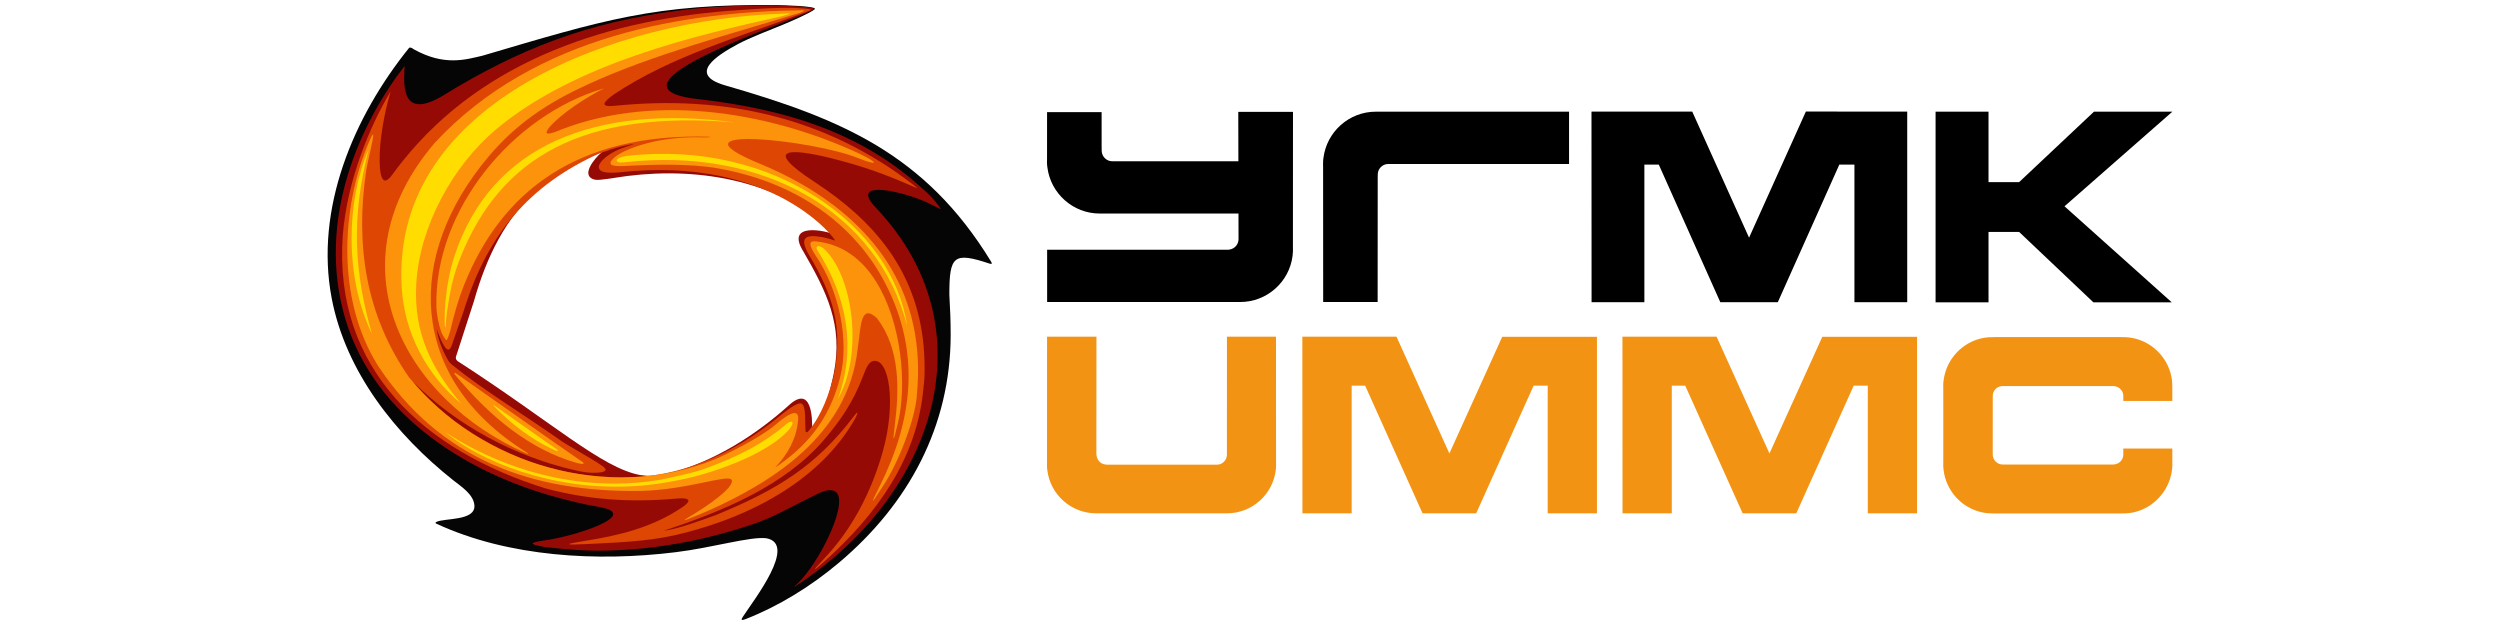 <?xml version="1.0" encoding="UTF-8"?> <!-- Creator: CorelDRAW 2018 (64-Bit) --> <svg xmlns="http://www.w3.org/2000/svg" xmlns:xlink="http://www.w3.org/1999/xlink" xml:space="preserve" width="60mm" height="15mm" shape-rendering="geometricPrecision" text-rendering="geometricPrecision" image-rendering="optimizeQuality" fill-rule="evenodd" clip-rule="evenodd" viewBox="0 0 6000 1500"> <g id="Слой_x0020_1">  <g id="_2106456652208"> <path fill="#050505" d="M1782.89 1480.25c26.94,-41.33 131.1,-174.26 56.6,-188.38 -37.27,-5.13 -131.46,23.11 -218.68,33.52 -186.24,22.98 -400.55,11.76 -573.53,-68.54 -2.59,-1.24 -2.71,-2.5 -0.63,-3.86 18.5,-10.28 95.44,-1.69 91.9,-40.61 -2.37,-26.2 -32.12,-44.97 -50.46,-59.5 -138.42,-109.7 -258.26,-259.94 -292.08,-437.26 -40.93,-214.63 52.53,-435.41 185.53,-600.35 2.28,-2.51 6.6,-0.75 11.74,3.17 73.36,40.77 124.52,24.59 165.01,15.16 288.09,-84.93 412.9,-125.21 709.34,-121.26 6.23,0.08 96.34,1.87 87.59,9.9 -8.94,8.21 -59.97,30.53 -79.28,38.34 -27.1,10.97 -76.17,29.75 -105.84,45.73 -49.23,26.51 -120.08,71.59 -31.6,98.03 277.34,80.2 481.03,163.22 639.93,423.24 3.02,5.02 2.56,7.1 -3.65,5.04 -86.05,-28.51 -96.35,-18.88 -96.35,74.5 1.9,32.68 3.28,64.98 3.2,97.47 -0.57,218.3 -100.54,404.41 -267.73,545.53 -68.85,58.1 -146.08,105.17 -225.28,136.06 -8.52,3.14 -11.34,2.48 -5.73,-5.93zm-288.94 -325.93c-160.56,6.23 -290.08,-143.06 -399.15,-287.51 -1.5,-3.38 -23.56,-35.2 -19.14,-44.69 40.84,-127.05 79.92,-162.59 118.92,-257.55 28.62,-65.42 186.47,-212.43 256.45,-203.54 0,2.02 0,4.44 0.39,6.86 -98.2,81.58 16.31,54.12 81.91,43.62 139.96,-10.9 262.42,-2.42 390.84,69.86 26.53,-5.34 91.83,90.29 88.9,96.65 -10.74,10.9 -77.46,-17.83 -81.04,4.78 17.5,35.13 31.57,61.94 49.46,97.49 47.95,127.09 44.27,218.99 -22.94,335.14 -3.77,6.52 -19.12,32.9 -25.68,26.24 -15.96,-16.2 -3.94,-54 -10.27,-65.69 -4.12,-7.58 -0.68,-6.22 -6.7,-1.63 -48.69,37.06 -101.85,71.38 -155.16,101.38 -83.1,43.21 -174.56,78.59 -266.79,78.59z"></path> <path fill="#960A05" d="M1912.44 1402.12c53.91,-48.86 134.6,-211.99 87.22,-224.71 -17.06,-4.32 -32.87,5.96 -59.2,18.58 -36.06,17.3 -80.07,43.77 -129.86,60.85 -123.62,42.01 -242.37,62.57 -359.21,64.67 -50.3,0.91 -98.4,-3.35 -145.22,-8.92 -33.35,-6.25 -39.98,-9.45 -1.3,-15.3 70.31,-8.92 229.27,-59.75 140.71,-78.9 -35.54,-7.1 -45.19,-8.19 -78.09,-16.7 -236.98,-56.91 -467.13,-199.76 -538.03,-434.2 -73.01,-241.34 37.81,-475.73 141.57,-609.09 -2.44,45.46 -8.8,131.35 92.28,70.99 183.74,-113.07 345.39,-174.97 563.5,-203.81 74.88,-9.89 147.74,-12.67 223.35,-12.09 19.98,0.15 39.46,0.56 56.14,1.34 28.73,1.43 47.14,4.28 46.79,6.04 -0.05,1.18 -1.27,2.31 -4.52,3.93 -17.93,8.99 -36.9,16.52 -55.53,23.76 -118.68,46.19 -445.7,167.99 -208.71,190.41 198.46,23.48 382.8,78.17 530.43,214.58 20.41,16.38 43.62,45.77 42.13,48.47 -0.08,0.12 -14.49,-7.85 -25.14,-12.81 -54.19,-27.34 -202.57,-64.77 -127.32,11.87 272.52,289.4 137.2,687.41 -190.78,902.66 -9.91,6.6 -10.31,6.19 -1.21,-1.62zm178.93 -1022.89c0.02,-0.03 0.07,-0.08 0.1,-0.11 -1.57,-0.86 -3.15,-1.69 -4.73,-2.54 1.54,0.87 3.08,1.77 4.63,2.65zm-555.55 760.74c18.97,2.61 36.52,4.31 60.21,-1.35 120.71,-28.86 226.2,-101.98 296.28,-165.16 55.71,-51.6 57.56,29.79 56.8,57.47 0.15,6.38 3.4,5.5 7.61,0.41 17.73,-21.91 37.93,-102.95 44.36,-135.27 23.04,-115.89 -17.19,-195.98 -73.41,-293.14 -42.89,-69.17 51.04,-51.51 79.97,-38.14 17.23,7.96 15.05,8.63 0.48,-4.87 -134.37,-124.54 -324.22,-159.85 -501.96,-137.62 -25.9,3.24 -66.28,11.26 -78.01,9.04 -36.04,-7.85 -3.56,-49.76 17.07,-66.99 -57.47,22.55 -108.28,55.83 -150.65,89.55 -80.9,64.36 -128.13,166.31 -157.15,268.99l-42.78 132.22c-1.49,3.84 -0.63,8.48 3.64,11.53 225.19,145.39 345.42,256.24 437.54,273.33z"></path> <path fill="#DE4604" d="M1927.63 31.47c-157.46,58.92 -316.13,103.22 -453.34,194.4 -23.45,16.62 -38.33,31.8 -0.1,28.14 263.08,-26.84 507.81,27.06 716.41,188.51 14.56,11.27 13.5,10.45 -2.94,3.33 -64.76,-28.05 -116.05,-47.01 -192.64,-66.1 -96.92,-24.15 -168.02,-26.63 -40.04,56.93 142.74,93.21 244.87,212.41 261.66,393.55 2.15,23.2 2.9,47.41 2.16,72.72 -0.57,9.61 -1.42,19.2 -2.58,28.74 -15.23,170.15 -113.06,303.2 -235.54,413.85 -30.97,27.99 -33.49,27.48 -4.08,-3.36 67.72,-71.01 113.64,-159.58 141.17,-255.18 34.26,-118.96 16.52,-228.85 -22.33,-220.55 -10.9,2.33 -16.84,17 -25.3,39.08 -22.45,58.58 -52.17,102.83 -92.67,150.15 -93.86,109.66 -242.93,171.5 -384.78,218.08 31.68,-2.98 92.57,-25.84 126.99,-38.3 146.85,-60.5 239.41,-117.62 329.65,-236.58 13.23,-17.93 9.86,-4.5 -3.24,16.2 -73.65,123.01 -220.56,221.42 -425.98,269.26 -69.87,15.8 -145.04,17.9 -216.65,21.55 -48.36,2.47 -51.05,0.26 -0.9,-7.63 83.41,-13.12 162.19,-32.07 233.96,-80.26 34.18,-22.94 4.18,-22.98 -12.3,-21.49 -108.11,9.74 -209.78,3.66 -314.84,-24.37 -289.82,-90.52 -509.02,-284.45 -486.84,-606.21 10.63,-134.94 66.11,-265.4 115.27,-346.87 -7.95,23.94 -24.48,92.61 -26.41,149 -1.85,54.22 5.9,84.05 29.5,51.86 9.09,-12.72 15.99,-21.4 25.6,-33.42 195.42,-244.47 499.59,-342.86 810.74,-362.58 99.64,-7.36 134.01,-5.38 156.28,-3.13 23.83,2.4 8.69,4.41 -5.89,10.68zm45.02 537.55c10.97,1.97 23.53,5.76 31.52,8.4 4.23,0.83 -144.45,-205.81 -519.57,-163.69 -84.73,8.01 -40.18,-41.61 11.26,-59.21 27.95,-9.27 37.76,-12.79 -2.2,-3.55 -18.38,4.25 -36.14,10.23 -53.75,16.66 -171.53,76.64 -267.69,195.85 -322.91,365.42 -4.8,17.11 -16.57,47.84 -26.4,77.16 -7.99,20.1 -12.12,62.24 -42.37,-19.7 1.82,18.92 13.15,51.86 28.75,76.61 1.41,2.57 4.13,5.29 8.78,9.04 72.84,58.78 152.12,106.4 252.65,175.97 18.17,14.85 78.71,45.67 109.5,67.87 12.36,9.64 2.22,13.54 -15.77,14.56 -18.61,1.05 -34.32,-1.88 -52.4,-6.03 -144.59,-33.17 -282.93,-106.97 -387.96,-211.82 3.92,4.93 7.99,9.82 12.19,14.64 26.48,29.16 55.59,55.67 86.78,79.29 56.07,41.68 120.12,75.22 181.66,97.38 60.18,21.14 123.18,33.7 186.51,36.85 -1.65,0.32 -3.57,0.55 -5.84,0.67 105.31,4.75 183.34,-13.03 261.29,-48.2 49.09,-22.15 94.76,-50.06 142.19,-87.08 14.52,-10.95 55.97,-47.79 67.22,-41.52 11.48,6.4 7.72,42.43 9.24,64.61 0.17,4.41 3.85,5.55 6.67,2.09 33.22,-40.34 49.74,-89.26 61.34,-133.71 23.12,-115.9 -1.54,-192.53 -58.88,-289.03 -25.9,-43.59 -7.9,-50.55 30.5,-43.68z"></path> <path fill="#FC930A" d="M981.2 904.84c172.68,213.33 480.65,300.24 732.61,198.22 22.87,-8.98 113.06,-53.6 147.35,-83.85 39.46,-33.74 56.5,-36.02 54.41,-11.32 -3.77,44.53 -24.82,82.23 -55.17,114.2 69.54,-46.97 128.31,-108.1 155.53,-215.17 23.95,-92.61 -3.92,-212.27 -57.14,-291.62 -18.8,-28.95 -17.61,-37.59 -1.32,-36.05 64.81,6.15 112.38,44.07 145.35,96.93 60.82,97.49 74.68,246.91 51.96,340.27 -11.02,45.32 -12.97,50.01 -7.02,1.82 9.94,-80.36 13.88,-181.14 -43.59,-255.12 -40.67,-37.08 -37.88,25.28 -45.6,73.18 -22.8,210.12 -208.82,322.54 -361.23,390.55l0.43 -0.29c-15.54,6.82 -30.8,13.03 -45.33,18.68 -7.75,3.24 -15.65,5.28 -1.28,-3 50.92,-29.83 112.45,-74.01 104.89,-90.64 -9.73,-14.19 -103.4,23.62 -217.84,26.6 -260.89,4.06 -482.16,-75.35 -631.15,-300.61 -102.12,-163.75 -84.76,-380.31 -26.74,-524.3 33.08,-82.09 3.39,24.02 -1.43,56.57 -26.48,178.69 -0.81,346.19 102.31,494.95zm108.98 -7.71l2.02 -2.74 240.61 169.19 59.47 41.17c14.22,8.19 10.97,11.77 -10.89,5.44 -107.45,-31.13 -203.83,-107.04 -291.21,-213.06zm837.1 -872.53c3.34,0.45 3.21,2.07 -7.35,6.14 -161.75,49.92 -352.63,99.64 -510.45,172.35 -94.34,43.46 -169.01,92.37 -236.31,171.95 -201.59,238.39 -194.96,532.28 89.54,709.87 2.44,1.66 8.56,6.48 2.29,4.04 -300.42,-132.02 -468.77,-456.62 -222.1,-745.52 242.17,-261.89 607.31,-315.6 884.38,-318.83zm-477.46 187.37c-45.12,22.78 -100.64,59.33 -130.45,92.35 -14.59,18.12 -8.76,22.03 25.85,7.2 239.61,-92.92 519.38,-35.38 718.63,57.93 47.43,23.06 43.15,28.78 -5.6,9.57 -108,-43.55 -464.09,-80.94 -235.95,13.3 35.18,14.53 68.82,30.83 100.53,48.96 181.9,103.97 299.98,268 277.89,502.84 -1.08,50.11 -41.28,163.97 -84.54,227.07 -26.83,41.86 -27.75,40.52 -6.4,-1.23 81.36,-161.6 100.15,-322.39 16.49,-486.84 -50.01,-98.32 -130.27,-174.87 -232.46,-224.69 -51.34,-25.03 -108.22,-43.31 -169.57,-54.21 -68.38,-12.14 -157.01,-9.5 -225.58,-5.81 -35.51,1.92 -42.5,-4.79 -22.48,-21.81 21.06,-17.38 91.53,-46.24 189.02,-47.26 11.15,0.28 46.07,1.05 37.81,-1.19 -319.26,-9.71 -499.83,132.84 -588.59,354.4 -14.79,36.93 -24.96,73.25 -33.88,111.74 -0.97,4.16 -7.03,22.16 -8.8,21.96 -2.03,0.77 -10.27,-13.55 -11.78,-17.48 -7.18,-18.82 -12.16,-44.09 -12.61,-64.03 -5.19,-230.13 182.4,-458.71 402.47,-522.77z"></path> <path fill="#FFDD00" d="M1497.38 389.67c-21.73,3.13 -25.97,-10.62 5.48,-15.24 356.68,-41.93 641.19,173.12 674.09,407.35 -70.1,-274.13 -346.46,-430.29 -679.57,-392.11zm-612.62 -31.37c-43.19,167.88 -33.79,297.81 7.96,443.04 -66.44,-136.46 -61.4,-319.96 -7.96,-443.04zm79.08 328.48c-23.79,-448.66 527.68,-642.07 914.56,-653.97 22.56,-1.65 24.55,-0.96 -2.35,6.11 -203.87,45.7 -495.12,112.2 -685.01,271.12 -103.9,86.96 -184.86,233.52 -192.06,372.97 -6,116.32 35.52,199.64 108.23,286.48 -84.02,-70.99 -137.42,-170.49 -143.37,-282.71zm126.93 -72.52c87.64,-266.99 339.36,-365.04 673.31,-320.35 -363.3,-30.97 -562.3,82.2 -658.85,323.57 -8.71,21.78 -15.37,42.38 -20.34,63.91 -5.13,22.26 -9.04,45.31 -12.23,67.9 -3.04,21.46 -2.39,36.23 -3.93,36.58 -2,0.46 -2.4,-24.78 0.07,-58.73 3.44,-38.12 9.95,-76.27 21.97,-112.88zm491.98 537.57c41.97,-8.64 85.19,-18.73 98.93,-23.51 98.27,-34.06 156.32,-69.17 202.26,-107.57 10.89,-11.11 28.48,-15.4 10.24,10.08 -46.04,51.52 -144.87,89.91 -214.28,109.36 -33.39,9.81 -106.13,24.3 -158.56,26.53 -197.44,11.85 -370.32,-60.77 -452.66,-129.67 19.96,12.55 231.74,160.8 514.07,114.78zm-398.27 -178.04l1.09 -1.25 119.72 84.25 29.6 20.51c7.11,4.13 4.64,7.21 -5.7,2.36 -51.63,-24.25 -99.49,-59.29 -144.71,-105.87zm826.2 -16.22c44.14,-118.72 24.06,-241.97 -48.23,-355.75 -7.92,-10.75 2.19,-17.25 17.67,-2.44 70.59,70.89 90.22,256.59 30.56,358.19z"></path> <path fill="black" d="M3819.78 267.91c81.05,0 160.63,0 241.61,0l136.35 302.53 136.35 -302.75c81.53,0 161.65,0.22 243.24,0.22l0 457.37 -126.7 0 0 -330.18 -36.26 0 -147.63 330.15 -138 0 -147.63 -330.15 -34.62 0 0 330.18 -126.71 0c0,-152.49 -0.21,-304.58 -0.21,-456.86l0.21 0 0 -0.51zm825.61 0.1l127.06 0 0 169.1 73.47 0 179.63 -169.1 188.16 0 -258.9 227.11 257.46 230.48 -188.11 0 -178.24 -168.97 -73.47 0 0 168.97 -127.06 0 0 -457.59zm-2132.27 331.3c82.96,-0.04 351.62,-0.03 432.9,0.01 1.79,0.09 3.54,-0.03 5.29,-0.45 11.99,-1.98 21.18,-12.43 21.18,-24.95l-0.13 -61.42c-96.22,0.02 -232.8,0.02 -326.68,0 -2.13,0 -4.25,-0.02 -6.37,-0.02 -64.42,0 -117.86,-48.54 -125.59,-110.9 -1.15,-7 -1.14,-14.31 -0.82,-21.39l0.06 -111.04 130.91 0 0.05 82.48c0,3.46 0.01,7 0.15,10.46 0.27,14.12 12.46,25.63 26.41,24.91 80.68,-0.04 216.42,-0.04 301.63,-0.01l-0.24 -118.56 131.31 0 -0.16 324.08c0.26,5.79 0.13,15.67 -0.82,21.39 -7.72,62.35 -61.17,110.9 -125.59,110.9 -2.12,0 -4.25,0.02 -6.36,0.02 -94.24,0.01 -362.89,0.02 -457.13,0l0 -125.51zm662.52 125.52l130.7 0 0.17 -297.11c0.01,-6.58 -0.45,-13.84 2.6,-19.88 4.22,-8.35 12.92,-14.25 22.63,-14.25 0.45,0 0.9,0.02 1.35,0.04 81.01,0.04 349.89,0.04 432.65,0.01l0 -125.63c-94.15,-0.02 -363.31,-0.02 -457.46,0 -0.98,0 -1.97,0.03 -2.96,0.08 -1.13,-0.03 -2.27,-0.06 -3.42,-0.06 -64.43,0 -117.89,48.59 -125.62,111.01 -0.54,3.27 -0.83,6.51 -0.83,9.71l0 0.24c-0.08,1.87 -0.13,3.75 -0.13,5.64 0,1.95 0.05,3.89 0.14,5.81l0.18 324.39z"></path> <path fill="#F39314" d="M4782.57 1018.58l0.03 65.27c0,2.55 -0.08,5.03 0.02,7.57 0.25,13.21 11.68,24.1 24.73,23.41 80.95,-0.03 182.95,-0.03 263.9,0 13.28,0.13 24.66,-10.17 24.66,-23.77l0.01 -14.58 117.64 0 0.02 31.99c0.49,10.89 -0.46,20.76 -2.92,31.38 -10.91,47.1 -49.96,84.39 -98.24,91.27 -7.48,1.06 -14.98,1.19 -22.52,1.19 -100.78,0.02 -201.55,0.03 -302.33,0 -10.77,0 -21.3,-0.52 -31.87,-2.91 -47.91,-10.89 -84.92,-51.21 -91.05,-100.91 -1.07,-6.55 -1.06,-13.4 -0.76,-20.02l0.05 -89.89 -0.05 -85.72c-0.29,-6.54 -0.3,-13.55 0.76,-20.02 6.36,-51.53 45.9,-92.98 96.36,-101.99 8.83,-1.57 17.63,-1.84 26.56,-1.84 100.78,-0.02 201.55,-0.02 302.33,0 6.16,0 12.3,0.03 18.43,0.69 51.75,5.52 93.7,44.92 103.31,95.59 1.73,9.14 2.01,17.54 1.94,27.57l-0.01 29.4 -117.65 0 -0.01 -12c0,-5.4 -1.75,-10.32 -4.81,-14.32 -4.55,-5.94 -12.4,-9.57 -19.85,-9.45 -80.95,0.03 -182.95,0.03 -263.9,0 -1.54,-0.08 -3.05,0 -4.56,0.33 -11.09,1.57 -19.64,10.97 -20.15,22.22 -0.09,2.24 -0.04,4.54 -0.04,6.79l-0.03 62.75zm-662.75 -210.54l126.91 280.25 126.79 -279.91 227.41 0.01 0 423.58 -118.23 0 0 -306.38 -33.83 0 -137.76 306.35 -128.77 0 -137.76 -306.35 -32.3 0 0 306.38 -118.23 0c0,-141.5 -0.2,-282.74 -0.2,-424.04l225.97 0.11zm-768.25 0l126.91 280.25 126.8 -279.91 227.41 0.01 0 423.58 -118.23 0 0 -306.38 -33.83 0 -137.76 306.35 -128.77 0 -137.76 -306.35 -32.31 0 0 306.38 -118.22 0c0,-141.5 -0.21,-282.74 -0.21,-424.04l225.97 0.11zm-838.63 0.02l118.54 0 -0.21 278.27c-0.42,14.22 6.97,28.04 24.74,28.87 80.95,-0.04 182.94,-0.04 263.89,0 13.15,0.69 24.66,-10.54 24.66,-23.63l0.13 -283.58 117.68 0 0.16 300.88c0.16,3.55 0.16,7.1 0.01,10.65l0 0.23c0,2.96 -0.27,5.98 -0.77,9.03 -7.2,58.03 -56.98,103.21 -116.98,103.21 -104.74,0 -209.47,0 -314.2,0 -60.01,0 -109.79,-45.18 -116.99,-103.21 -0.5,-3.05 -0.77,-6.06 -0.77,-9.03l0 -0.23c-0.15,-3.55 -0.15,-7.1 0.01,-10.65l0.1 -300.81z"></path> </g> </g> </svg> 